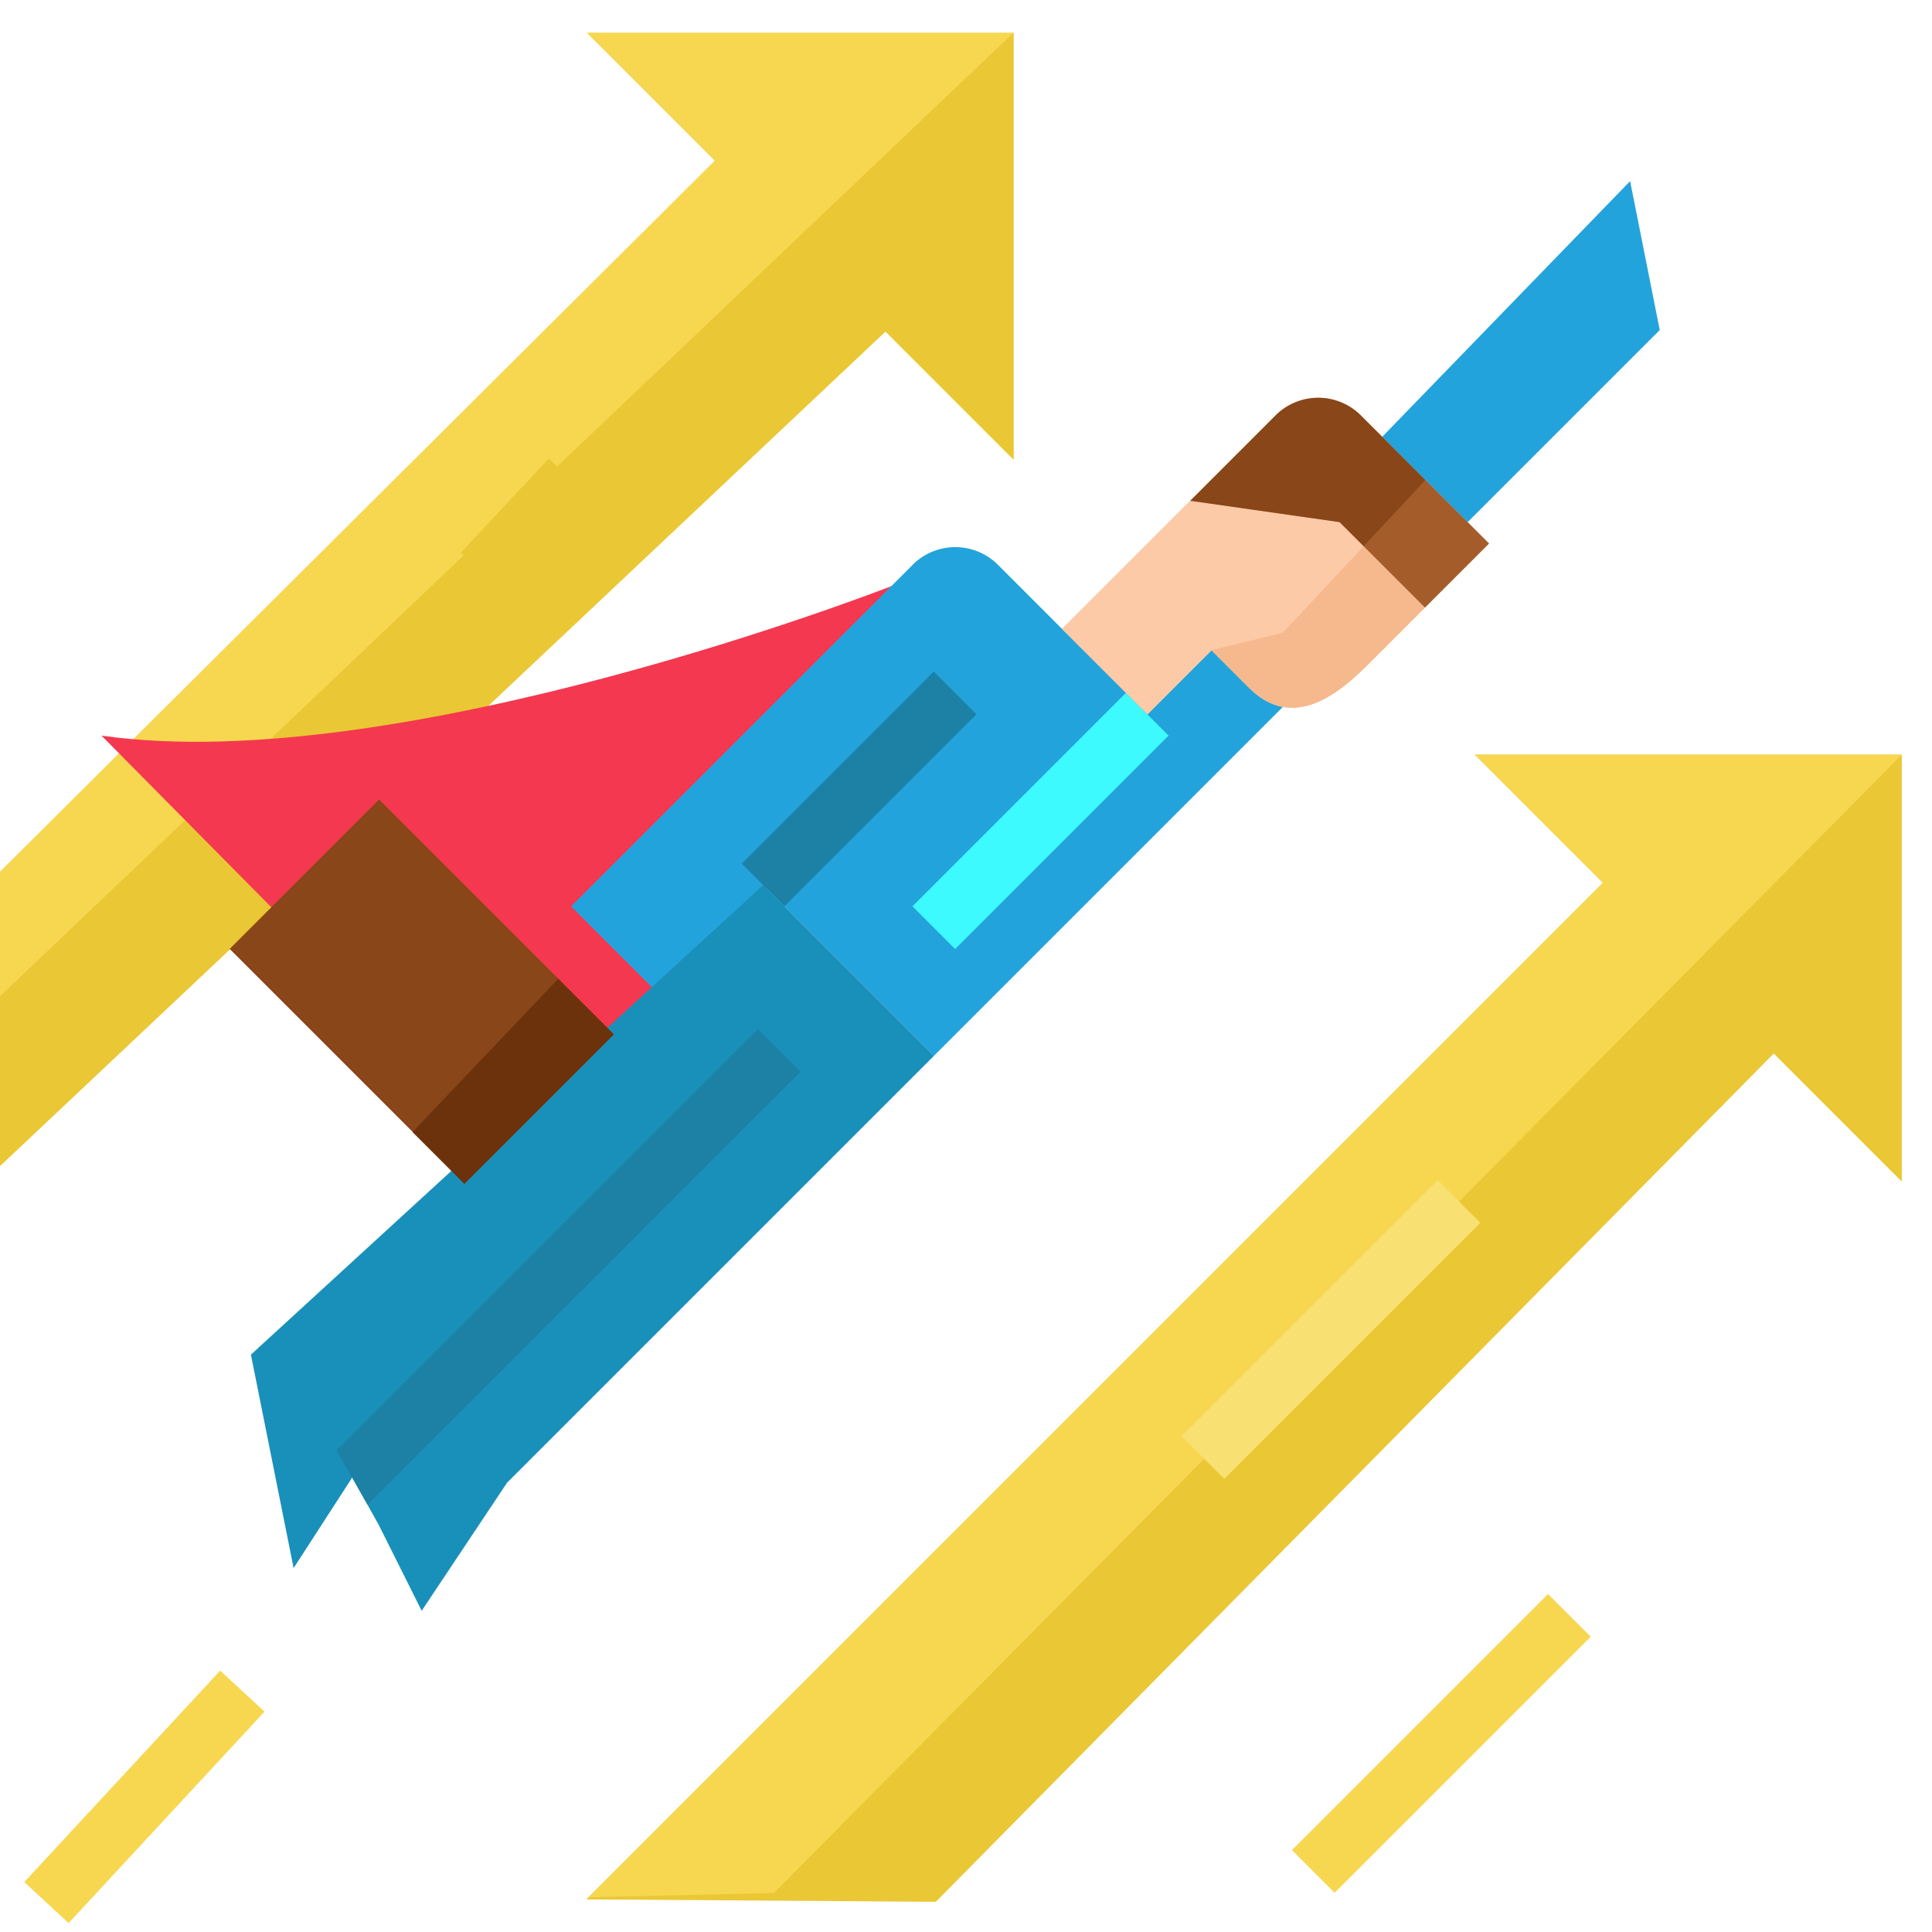 <svg id="Layer_2" height="512" viewBox="0 0 512 512" width="512" xmlns="http://www.w3.org/2000/svg" data-name="Layer 2"><path d="m0 309 234.663-221.153 33.941 33.941v-113.137h-113.137l33.941 33.941-189.408 188.408z" fill="#f7d74f"/><path d="m268.604 121.788v-113.137l-268.604 255.349v45l234.663-221.153z" fill="#eac734"/><path d="m248 504 222.059-224.804 33.941 33.941v-113.137h-113.137l33.941 33.941-269.408 269.408z" fill="#eac734"/><path d="m205.112 501.657 298.888-301.657h-113.137l33.941 33.941-268.862 268.863z" fill="#f7d74f"/><path d="m122.594 131.532h34.161v16h-34.161z" fill="#eac734" transform="matrix(.683 -.73 .73 .683 -57.644 146.125)"/><path d="m26.9 194.946c79.2 11.314 209.3-39.6 209.3-39.6l45.255 11.314-150.601 133.34z" fill="#f4384f"/><path d="m202.26 234.544 45.255 45.256 92.458-92.458-18.919-15.022-16.971 16.971-39.611-39.611a16 16 0 0 0 -22.076-.525l-91.048 91.045 22.627 22.627z" fill="#23a3db"/><path d="m191.716 201.088h72v16h-72z" fill="#1c81a5" transform="matrix(.707 -.707 .707 .707 -81.152 222.246)"/><path d="m235.799 209.573h80v16h-80z" fill="#3dfaff" transform="matrix(.707 -.707 .707 .707 -73.07 258.73)"/><path d="m281.456 166.662 56.569-56.569a16 16 0 0 1 22.627 0l33.941 33.941-32.527 32.527c-10.154 10.154-20.959 15.81-31.113 5.657l-9.9-9.9-16.971 16.971z" fill="#fdcaa7"/><path d="m366.309 115.75 65.691-67.75 7.848 39.466-50.912 50.912z" fill="#23a3db"/><path d="m304.804 344.354h96v16h-96z" fill="#f9e073" transform="matrix(.707 -.707 .707 .707 -145.818 352.65)"/><path d="m-.111 468h76.34v16h-76.34z" fill="#f7d74f" transform="matrix(.68 -.734 .734 .68 -336.999 180.439)"/><path d="m334.059 454.059h96v16h-96z" fill="#f7d74f" transform="matrix(.707 -.707 .707 .707 -214.82 405.465)"/><path d="m315.4 132.721-33.941 33.941 22.627 22.627 16.971-16.97 9.9 9.9c10.154 10.154 20.959 4.5 31.113-5.657l15.556-15.556-22.627-22.627z" fill="#fdcaa7"/><path d="m360.652 110.093a16 16 0 0 0 -22.627 0l-22.625 22.628 39.6 5.657 22.627 22.627 16.971-16.971z" fill="#894619"/><path d="m100.437 404.25 11.313 22.627 22.628-33.941 113.137-113.137-45.255-45.255-135.765 124.451 11.314 56.568 15.556-24.041z" fill="#1990ba"/><path d="m97.406 398.795-8.203-14.425 111.643-111.642 11.313 11.314z" fill="#1c81a5"/><path d="m67.75 234.828h88v56h-88z" fill="#894619" transform="matrix(.707 .707 -.707 .707 218.579 -2.039)"/><path d="m147.927 259.407-38.603 40.593 13.74 13.74 39.598-39.598z" fill="#6b320c"/><path d="m362.066 176.562 15.556-15.556 16.971-16.971-16.831-16.835-37.789 40.463-18.919 4.652 9.9 9.9c10.153 10.157 20.958 4.5 31.112-5.653z" fill="#e28f56" opacity=".3"/></svg>